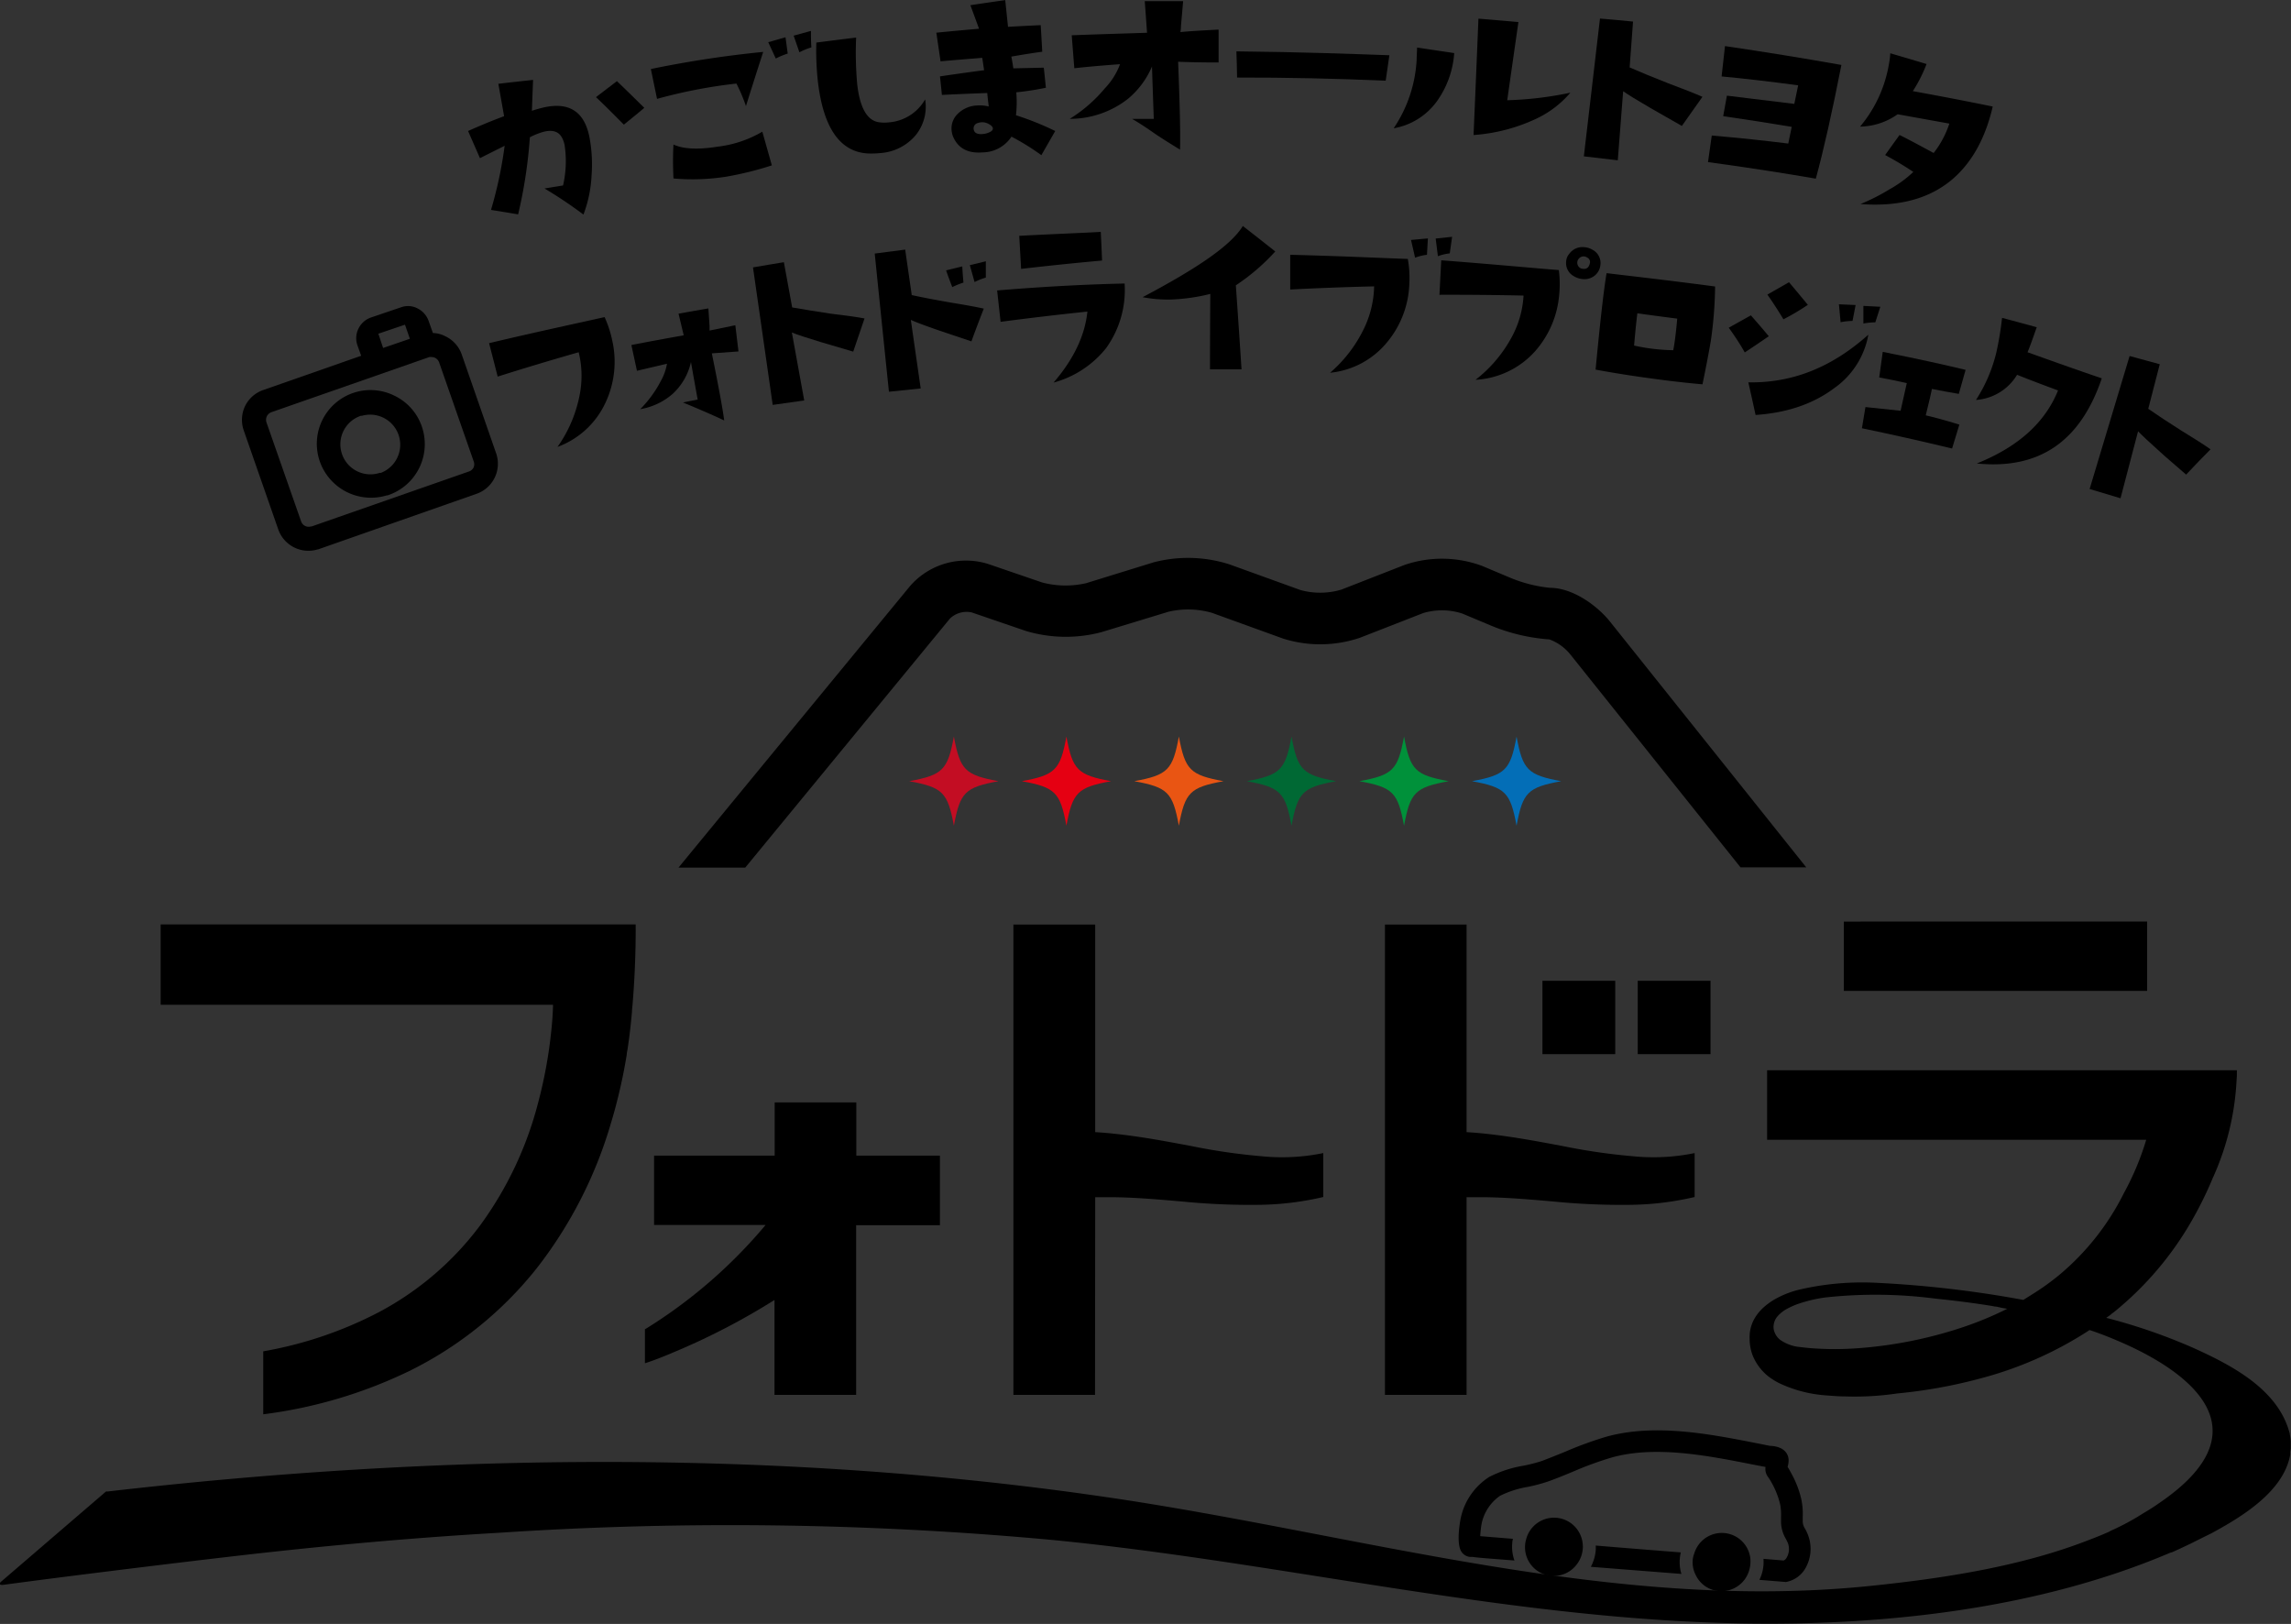 <?xml version="1.0" encoding="UTF-8"?> <svg xmlns="http://www.w3.org/2000/svg" viewBox="0 0 370.76 262.78"><rect x="0" y="0" width="370.76" height="262.78" fill="#333333" stroke="none"/><defs><style>.cls-1{fill:#c30d23;}.cls-2{fill:#e50012;}.cls-3{fill:#e95513;}.cls-4{fill:#006934;}.cls-5{fill:#00913a;}.cls-6{fill:#036eb7;}.cls-7{fill:#fff;}.cls-8{fill:#231815;}.cls-9{fill:none;}</style></defs><title>logo-mount-2line</title><g id="レイヤー_2" data-name="レイヤー 2"><g id="レイヤー_1-2" data-name="レイヤー 1"><polygon points="347.48 149.12 347.48 160.35 298.39 160.35 298.39 149.13 347.48 149.12"></polygon><path class="cls-1" d="M161.59,126.41c-5.42,1-6.22,1.8-7.22,7.21-1-5.41-1.81-6.21-7.22-7.21,5.41-1,6.22-1.81,7.22-7.22C155.37,124.6,156.17,125.41,161.59,126.41Z"></path><path class="cls-2" d="M179.8,126.41c-5.41,1-6.22,1.8-7.22,7.21-1-5.41-1.8-6.21-7.21-7.21,5.41-1,6.22-1.81,7.21-7.22C173.58,124.6,174.39,125.41,179.8,126.41Z"></path><path class="cls-3" d="M198,126.41c-5.41,1-6.22,1.8-7.22,7.21-1-5.41-1.8-6.21-7.21-7.21,5.41-1,6.22-1.81,7.21-7.22C191.79,124.6,192.6,125.41,198,126.41Z"></path><path class="cls-4" d="M216.22,126.41c-5.41,1-6.22,1.8-7.21,7.21-1-5.41-1.81-6.21-7.22-7.21,5.41-1,6.22-1.81,7.22-7.22C210,124.6,210.81,125.41,216.22,126.41Z"></path><path class="cls-5" d="M234.44,126.41c-5.42,1-6.22,1.8-7.22,7.21-1-5.41-1.8-6.21-7.22-7.21,5.42-1,6.22-1.81,7.22-7.22C228.22,124.6,229,125.41,234.44,126.41Z"></path><path class="cls-6" d="M252.65,126.41c-5.41,1-6.22,1.8-7.22,7.21-1-5.41-1.8-6.21-7.21-7.21,5.41-1,6.22-1.81,7.21-7.22C246.43,124.6,247.24,125.41,252.65,126.41Z"></path><path d="M292.31,140.35H281.67L254.13,105.9a7.81,7.81,0,0,0-3.38-2.43h0a30.17,30.17,0,0,1-9.56-2.28l-4.53-1.9a10.64,10.64,0,0,0-6.32-.09l-10.25,4a20,20,0,0,1-12.43.14l-11.52-4.17a14,14,0,0,0-7-.19l-10.91,3.32a22.55,22.55,0,0,1-12.22-.2l-8.76-3a3.9,3.9,0,0,0-3.52,1l-33.12,40.29H109.81c6.32-7.7,37.48-45.57,37.48-45.57a12,12,0,0,1,12.59-3.57l8.76,3a14.83,14.83,0,0,0,7.13.12L186.68,91a22,22,0,0,1,12.27.32l11.51,4.16a12,12,0,0,0,6.62-.07l10.24-4a18.71,18.71,0,0,1,12.55.17l4.51,1.9a22.61,22.61,0,0,0,6.45,1.64c3.68,0,7.66,2.86,9.78,5.54Z"></path><polygon class="cls-7" points="111.97 141.72 111.97 141.72 111.97 141.72 111.96 141.72 111.95 141.72 111.96 141.72 111.97 141.72"></polygon><rect class="cls-7" x="111.96" y="141.72" width="0.01"></rect><polygon class="cls-7" points="286.18 142.04 286.18 142.04 286.19 142.04 286.18 142.04"></polygon><polygon class="cls-7" points="286.19 142.04 286.18 142.04 286.18 142.04 286.19 142.04"></polygon><path d="M272.11,254.69a6.43,6.43,0,0,1-.26-2.48,6.78,6.78,0,0,1,.16-1c-4.42-.35-9.22-.73-13.77-1.11a4.82,4.82,0,0,1,0,.76,6.85,6.85,0,0,1-.79,2.68Zm-35.58-3.56a1.9,1.9,0,0,0,1.36.81h.42c.53.08,1.24.14,2.17.22l4.61.36a6.54,6.54,0,0,1-.36-2.77c0-.25.06-.5.11-.74l-5.29-.43a16.92,16.92,0,0,1,.22-2,7.31,7.31,0,0,1,3-4.54,16.25,16.25,0,0,1,4.51-1.44,26.53,26.53,0,0,0,3.4-.92c1.3-.47,2.59-1,3.86-1.53a55.23,55.23,0,0,1,6.37-2.32c7.06-1.94,15.43-.29,22.81,1.17l2,.38a2.14,2.14,0,0,0,.36,1.55,11.53,11.53,0,0,1,.63,1,13.61,13.61,0,0,1,1.38,3.51,9,9,0,0,1,.14,2c0,.3,0,.59,0,.9A5.61,5.61,0,0,0,289,249c.1.19.21.4.31.63a2.75,2.75,0,0,1-.19,2.46,1,1,0,0,1-.47.43l-3.26-.27a9,9,0,0,1,0,1,6.49,6.49,0,0,1-.66,2.4l4.31.35.29-.07a4.55,4.55,0,0,0,2.79-2.06,6.29,6.29,0,0,0,.4-5.67,6.74,6.74,0,0,0-.42-.85,2.19,2.19,0,0,1-.36-1.14v-.8a11.3,11.3,0,0,0-.22-2.77,16.1,16.1,0,0,0-1.73-4.41,8.3,8.3,0,0,0-.5-.86s0,0,0,0a3.58,3.58,0,0,0,.16-1.28c-.16-1.25-1.15-2-2.83-2.12l-.17,0-2-.4c-7.78-1.53-16.57-3.25-24.43-1.1a59.26,59.26,0,0,0-6.75,2.46c-1.25.51-2.48,1-3.73,1.48a25.68,25.68,0,0,1-3,.77A19.05,19.05,0,0,0,241,239a10.49,10.49,0,0,0-4.61,6.69S235.55,249.73,236.53,251.13Z"></path><path d="M246.82,249.91a4.65,4.65,0,0,0,8.22,3.41,4.75,4.75,0,0,0,1.1-2.65,3.2,3.2,0,0,0,0-.76,4.66,4.66,0,0,0-9.18-.74A3.58,3.58,0,0,0,246.82,249.91Z"></path><path d="M273.94,252.38a4.49,4.49,0,0,0,.49,2.5,4.56,4.56,0,0,0,3.79,2.59,4.67,4.67,0,0,0,4.17-1.94,4.86,4.86,0,0,0,.87-2.39,5,5,0,0,0,0-1,4.65,4.65,0,0,0-9.08-.73A3.62,3.62,0,0,0,273.94,252.38Z"></path><path class="cls-8" d="M341.55,247.74l-.21.11h0A.81.81,0,0,0,341.55,247.74Z"></path><path d="M109,218.83a110.71,110.71,0,0,0,16.34-8.47v15.36h13.21V198.26h13.56V187H138.58v-8.61H125.37V187H105.85v11.22H123.9a80.56,80.56,0,0,1-19.53,16.89v5.49h0C105.15,220.36,106.79,219.78,109,218.83Z"></path><rect x="249.62" y="158.71" width="11.78" height="11.87"></rect><rect x="265.04" y="158.71" width="11.78" height="11.87"></rect><path d="M177.24,193.73c.75,0,1.51,0,2.29,0,3.71,0,7.65.34,11.7.69a112,112,0,0,0,12.83.54,48,48,0,0,0,10.09-1.26v-7.11a33.08,33.08,0,0,1-9.9.52,98.52,98.52,0,0,1-11.42-1.65c-4-.75-8.09-1.53-12.5-2-1-.11-2-.19-3.09-.26V149.61H164v76.11h13.21Z"></path><path d="M237.34,193.73c.75,0,1.51,0,2.29,0,3.71,0,7.65.34,11.7.69a112,112,0,0,0,12.83.54,48,48,0,0,0,10.09-1.26v-7.11a33.08,33.08,0,0,1-9.9.52,98.52,98.52,0,0,1-11.42-1.65c-4-.75-8.09-1.53-12.5-2-1-.11-2-.19-3.09-.26V149.61H224.13v76.11h13.21Z"></path><path d="M89.15,167.43a75.23,75.23,0,0,1-2.06,11,58.18,58.18,0,0,1-9.35,19.81,49.19,49.19,0,0,1-16.42,14.09,64.08,64.08,0,0,1-18.72,6.34v10.19a75.91,75.91,0,0,0,23.63-7,60.33,60.33,0,0,0,20.63-16.63,70.06,70.06,0,0,0,12-23.45c.41-1.35.79-2.71,1.12-4.09h0c.06-.21.12-.43.16-.64q.77-3.18,1.29-6.41c0-.29.09-.58.13-.87.31-2,.54-4.06.71-6,0-.42.07-.83.1-1.23.6-7.18.5-12.95.5-12.95H26v13h63.5C89.46,164.25,89.33,165.83,89.15,167.43Z"></path><path d="M286.12,222.68a10.67,10.67,0,0,0,1.81,1.14,21.22,21.22,0,0,0,7.88,2c.91.07,1.77.14,2.68.15h.16a46.92,46.92,0,0,0,8.37-.48,81.21,81.21,0,0,0,13.4-2.41,60.29,60.29,0,0,0,17.37-7.61l.21-.14.14-.1.25.07c.56.19,2.17.74,4.19,1.61,8.81,3.7,25.92,13.37,6.8,26.35-.78.56-1.64,1.09-2.55,1.63a39.49,39.49,0,0,1-5.29,2.84,1.35,1.35,0,0,1-.21.13c-1,.44-2.1.9-3.18,1.3-11,4.32-23.65,6.26-35.46,7.47-42,4.32-82.82-8.45-124-14.42-53.12-7.74-108-7-161.25-.86h-.14a.18.18,0,0,0-.13,0,.21.21,0,0,1-.07.05l-17,14.61s-.56.59.57.43c11.14-1.51,30.18-3.81,35.49-4.42,14.9-1.76,29.85-3.14,44.81-4a566.69,566.69,0,0,1,89.6,1.2c37.76,3.71,74.82,13.09,112.92,13.5,22.45.25,46.6-2.51,67.52-11.37a2.57,2.57,0,0,1,.38-.14l.07,0c1-.45,2-.91,2.92-1.36a.44.44,0,0,0,.17-.08c1-.5,2-1,3-1.49a1.92,1.92,0,0,1,.25-.12c4.84-2.62,11.76-6.73,12.83-12.76a1.76,1.76,0,0,0,0-.34c0-.21.07-.46.09-.69v-.05c0-.29,0-.54,0-.8,0-.1,0-.2,0-.3a8.53,8.53,0,0,0-.15-1.1c0-.18-.08-.36-.14-.58-2-6.88-9.47-10.71-15.49-13.43a91.85,91.85,0,0,0-14.08-4.86l.57-.4.1-.07a4.62,4.62,0,0,1,.53-.42l.25-.2a52.7,52.7,0,0,0,12.34-14.54,60.43,60.43,0,0,0,3.49-7.09l.09-.19a43.39,43.39,0,0,0,3.7-15.14l.07-1.13,0-.88H343.7l-57.72,0v11.25h61.35a44.3,44.3,0,0,1-3.62,8.64,41.06,41.06,0,0,1-10.5,13.27,40.22,40.22,0,0,1-4.17,3l-1.6,1A176.76,176.76,0,0,0,304,207.6a45.09,45.09,0,0,0-12.43,1,15.31,15.31,0,0,0-4.69,1.85s-.18.12-.21.14c-2.14,1.41-3.63,3.4-3.52,6.07a7.48,7.48,0,0,0,.45,2.57,8.25,8.25,0,0,0,1.79,2.78A7.07,7.07,0,0,0,286.12,222.68Zm31.14-7.78a69.47,69.47,0,0,1-16.21,3.24,50.61,50.61,0,0,1-8.26,0c-.45-.05-.92-.09-1.44-.16h0a6.55,6.55,0,0,1-3.27-1.18,2.8,2.8,0,0,1-.84-1.09,2.32,2.32,0,0,1-.18-1.43,2.62,2.62,0,0,1,.67-1.35,5.45,5.45,0,0,1,1.49-1.15,12.15,12.15,0,0,1,1.88-.82,23.19,23.19,0,0,1,4.25-1,75,75,0,0,1,17.84.18c3.06.31,6.16.7,9.23,1.2l.41.08c.24,0,.6.1,1,.19s.7.11,1,.18A55.41,55.41,0,0,1,317.26,214.9Z"></path><path d="M94.42,34.72a69.56,69.56,0,0,0-6.3-4.22l3-.49a17.47,17.47,0,0,0,.26-6.48,4.09,4.09,0,0,0-.31-1c-.51-1.2-1.54-1.6-3.11-1.2a11.7,11.7,0,0,0-2.21.88,77.12,77.12,0,0,1-1.9,12.48c-1.46-.25-2.92-.49-4.39-.72a67.39,67.39,0,0,0,2.21-10.38l-4,2c-.63-1.46-1.28-2.93-1.92-4.39q3.09-1.38,5.83-2.4l-.93-5.24c1.87-.22,3.75-.43,5.62-.63-.07,1.68-.13,3.35-.19,5a19.54,19.54,0,0,1,2.17-.6c4-.8,6.36.85,7.15,4.9a23.81,23.81,0,0,1,.33,6.25A20.47,20.47,0,0,1,94.42,34.72Zm9.85-17.27c-.49.43-1.59,1.33-3.31,2.72-2.24-2.27-3.75-3.75-4.51-4.45l3.39-2.59C101.33,14.56,102.8,16,104.27,17.45Z"></path><path d="M123.51,8.4q-1.42,4.38-2.79,8.77a27.47,27.47,0,0,0-1.54-3.65A82.88,82.88,0,0,0,106.33,16l-1-4.83A174.93,174.93,0,0,1,123.51,8.4Zm1.4,18.36a53.6,53.6,0,0,1-7.38,1.83,35.25,35.25,0,0,1-8.54.29c-.09-1.94-.1-3.77,0-5.49,1.62.74,4,.85,7.17.34a18.55,18.55,0,0,0,7.21-2.42Q124.13,24,124.91,26.76Zm2.57-18.09a11.92,11.92,0,0,0-1.93.8l-1.22-2.64,2.79-.8ZM131.24,5c0,.89,0,1.78.07,2.67a10.71,10.71,0,0,0-1.94.79l-.93-2.69Z"></path><path d="M149.72,16.08a7.32,7.32,0,0,1-1.5,5.76,8.21,8.21,0,0,1-5.76,2.93,14.07,14.07,0,0,1-2.07.06c-4.41-.28-7.09-4.06-8-11.4a44.79,44.79,0,0,1-.28-6.54c2.15-.28,4.29-.55,6.44-.81a57,57,0,0,0,.18,7.6c.45,3.9,1.68,5.94,3.67,6.12a5.94,5.94,0,0,0,1.46,0A7.4,7.4,0,0,0,149.72,16.08Z"></path><path d="M170.77,21.2l-2.24,3.91a39.13,39.13,0,0,0-4.84-3A5.65,5.65,0,0,1,159,24.66c-2.42.19-4-.69-4.81-2.67a4.3,4.3,0,0,1-.19-.89,3.3,3.3,0,0,1,1-2.69,4.7,4.7,0,0,1,3.09-1.34,6,6,0,0,1,1.92.16c-.13-1.07-.21-1.8-.24-2.18q-3.66.13-7.34.31c-.1-1-.2-2-.31-3q3.57-.53,7.14-1l-.3-2c-2.25.18-4.5.36-6.75.56-.22-1.54-.45-3.09-.68-4.63,2.3-.23,4.61-.44,6.91-.64-.46-1.27-.93-2.54-1.4-3.81,1.87-.28,3.76-.56,5.64-.82l.45,4.32c1.76-.1,3.53-.19,5.29-.27.09,1.43.17,2.87.25,4.3-1,.13-2.67.38-5,.79.15.8.26,1.43.32,1.9l4.93-.11c.12,1.08.23,2.17.34,3.25a47.6,47.6,0,0,1-4.79.74,19.38,19.38,0,0,1-.05,3.71A46.76,46.76,0,0,1,170.77,21.2ZM160,20.06a2.11,2.11,0,0,0-1.73-.16.89.89,0,0,0-.7,1c.08.6.55.86,1.44.79a3,3,0,0,0,1.16-.31q.54-.25.51-.63C160.64,20.51,160.41,20.28,160,20.06Z"></path><path d="M197.21,4.79c0,1.78,0,3.55,0,5.32-3.26,0-5.44-.07-6.55-.12q.42,10.53.31,14.23c-1.61-1-3.07-1.89-4.39-2.81s-2.44-1.64-3.37-2.17c1.18,0,2.35,0,3.51,0-.1-2.83-.2-5.65-.29-8.48a13.83,13.83,0,0,1-3.86,5.21,15.2,15.2,0,0,1-9.45,3.26,23.41,23.41,0,0,0,5.66-4.91,11.47,11.47,0,0,0,2.48-3.93c-2.61.18-5.07.4-7.4.65l-.42-5.33c5.42-.21,9.49-.31,12.19-.41-.12-1.7-.24-3.4-.37-5.11q3.1,0,6.21,0c-.11,1.33-.23,2.67-.35,4,0,.51-.07.85-.09,1C193.06,5,195.14,4.9,197.21,4.79Z"></path><path d="M224.85,8.94l-.6,4.12q-12-.53-24.05-.51c0-1.41-.07-2.82-.11-4.24C210.83,8.42,219.08,8.74,224.85,8.94Z"></path><path d="M235.34,8.59a15.17,15.17,0,0,1-2.89,7.92,10.93,10.93,0,0,1-6.91,4.25,21.92,21.92,0,0,0,3.72-11.07c0-.62.06-1.29.07-2C231.34,8,233.34,8.29,235.34,8.59ZM254.14,15a16.5,16.5,0,0,1-5.54,4.22,28.46,28.46,0,0,1-10.13,2.63q.41-9.42.79-18.83c2.16.17,4.32.36,6.47.55q-.91,6.33-1.81,12.65A56.74,56.74,0,0,0,254.14,15Z"></path><path d="M275.51,15.67q-1.68,2.35-3.33,4.71l-5.06-2.89c-2.21-1.29-3.69-2.19-4.44-2.73l-.87,11.18-5.49-.64L258.93,3c1.78.15,3.57.31,5.35.49q-.27,3.71-.55,7.42c1.82.8,3.88,1.64,6.17,2.54C272.62,14.46,274.48,15.21,275.51,15.67Z"></path><path d="M298,10.51q-2.24,11.43-4.14,18.4c-4.77-.82-10.59-1.75-17.45-2.68.2-1.44.41-2.87.61-4.3q6.74.59,12.38,1.3c.18-.9.37-1.8.56-2.7q-5.54-.93-11.09-1.73l.6-3.32c2.87.36,6.51.78,10.91,1.33.21-1,.41-2,.62-3-4.63-.63-8.76-1.1-12.39-1.44.18-1.64.37-3.27.55-4.91Q288.59,8.84,298,10.51Z"></path><path d="M322.49,17.24c-1.2,5.18-3.4,9.09-6.54,11.78-3.76,3.18-8.69,4.46-14.87,4a32,32,0,0,0,4.73-2.4,18.45,18.45,0,0,0,3.83-2.8,53.12,53.12,0,0,0-4.56-2.73c.77-1.08,1.55-2.17,2.33-3.24.47.21,2.32,1.17,5.52,2.91A15.7,15.7,0,0,0,315.47,20l-8.37-1.51a10.78,10.78,0,0,1-6.08,2,21.13,21.13,0,0,0,4.65-10,12.75,12.75,0,0,0,.24-1.87q2.94.86,5.87,1.74a23.51,23.51,0,0,1-2.22,4.39Q316,15.91,322.49,17.24Z"></path><path d="M97.84,51.31a17.88,17.88,0,0,1,1.25,3.83,15.57,15.57,0,0,1-1.09,10,13.8,13.8,0,0,1-7.78,7.18,21.54,21.54,0,0,0,3.54-8.17A16,16,0,0,0,93.65,57q-6.59,1.88-13.11,3.94-.69-2.71-1.39-5.41C87.72,53.5,94,52.19,97.84,51.31Z"></path><path d="M119,52.63l.51,4.24-4.31.31q1.64,8.06,2,10.86c-1.29-.62-3.5-1.6-6.67-2.91.79-.17,1.59-.32,2.38-.47q-.55-3-1.09-6.09a9.87,9.87,0,0,1-3,5.2,10.65,10.65,0,0,1-5.21,2.44,18.59,18.59,0,0,0,3.33-4.55,8.62,8.62,0,0,0,1-2.8L103.08,60l-.9-4.17c2.82-.55,5.65-1.07,8.47-1.57l-.84-3.5c1.61-.29,3.22-.58,4.83-.85.06.94.13,1.89.19,2.83,0,.39,0,.64,0,.75Z"></path><path d="M139.91,51.53q-.93,2.69-1.83,5.37l-5.26-1.55c-2.31-.7-3.87-1.21-4.67-1.55l2,11q-2.55.34-5.1.72-1.61-11.12-3.19-22.25c1.65-.28,3.3-.57,5-.84q.66,3.66,1.34,7.32c1.83.33,3.89.64,6.18,1C137,51.06,138.87,51.33,139.91,51.53Z"></path><path d="M159.21,49.94c-.69,1.76-1.36,3.53-2,5.3L152,53.49c-2.27-.79-3.81-1.36-4.6-1.73L149,62.86l-5.14.53q-1.16-11.18-2.3-22.36l4.93-.64c.35,2.45.71,4.91,1.06,7.36,1.84.4,3.9.79,6.17,1.19C156.35,49.36,158.18,49.71,159.21,49.94Zm-3.29-4.21a12.18,12.18,0,0,0-1.81.73c-.35-.9-.69-1.8-1-2.71l2.62-.64C155.77,44,155.84,44.86,155.92,45.73Zm3.62-3.45,0,2.64a10.46,10.46,0,0,0-1.82.72c-.26-.91-.51-1.82-.77-2.73Z"></path><path d="M182,45.88a16.09,16.09,0,0,1-3,10.46,16.34,16.34,0,0,1-8.5,5.57c3.21-3.73,5.07-7.54,5.48-11.49q-7,.73-14.05,1.66L161.37,47C169.58,46.32,176.47,46,182,45.88Zm-3.66-3.72c-2.73.25-7.1.66-13.09,1.35l-.3-5.35c6.94-.36,11.33-.51,13.19-.64C178.22,39.07,178.29,40.61,178.35,42.16Z"></path><path d="M206.38,40.69A33.8,33.8,0,0,1,200,46.17q.48,6.8.92,13.6c-1.7,0-3.4,0-5.1,0q0-6.1.05-12.21a30.66,30.66,0,0,1-6.36.91,22,22,0,0,1-4.6-.38c8.81-4.65,14.32-8.38,16.22-11.52Q203.76,38.61,206.38,40.69Z"></path><path d="M227.83,41.9a17.21,17.21,0,0,1,.25,4,15.65,15.65,0,0,1-3.55,9.42,13.67,13.67,0,0,1-9.28,5,22,22,0,0,0,5.45-7.08,16.46,16.46,0,0,0,1.68-6.9q-6.8.16-13.58.51c0-1.87,0-3.75,0-5.62C217.54,41.45,223.88,41.77,227.83,41.9Zm3.1-.67a7.94,7.94,0,0,0-1.92.47l-.66-2.87,2.73-.25ZM235,38.32,234.62,41a8,8,0,0,0-1.92.46l-.36-2.86Z"></path><path d="M252.27,43.7a17.54,17.54,0,0,1,.06,4,15.8,15.8,0,0,1-4,9.25,13.94,13.94,0,0,1-9.54,4.51,21.73,21.73,0,0,0,5.77-6.75,15.89,15.89,0,0,0,2-6.88q-6.81-.15-13.61-.13c.1-1.86.19-3.72.29-5.58C242,42.79,248.33,43.4,252.27,43.7Zm3.78,1.45a3.28,3.28,0,0,1-1.34-.45,2.42,2.42,0,0,1-1.25-2.43,2,2,0,0,1,.48-1.17A2.64,2.64,0,0,1,256.42,40a3,3,0,0,1,1.29.41A2.42,2.42,0,0,1,259,42.87a2.52,2.52,0,0,1-.95,1.75A2.66,2.66,0,0,1,256.05,45.15Zm1.24-2.54a.78.78,0,0,0-.43-.93,1,1,0,0,0-1.39.22.84.84,0,0,0-.2.46,1,1,0,0,0,.57,1.07,1.45,1.45,0,0,0,.35.07C256.78,43.57,257.15,43.27,257.29,42.61Z"></path><path d="M275.52,62.19q-3.86-.34-7.93-.9-5.16-.69-9.37-1.48Q259.33,48.08,260,44.2c3.62.44,9.48,1.09,17.56,2.16a65.29,65.29,0,0,1-.71,8.91C276.57,56.91,276.13,59.22,275.52,62.19Zm-4.73-5.52c.24-1.23.45-2.94.64-5.11q-3.31-.42-6.45-.86c-.18,1.4-.35,3.15-.53,5.22A31.42,31.42,0,0,0,270.79,56.67Z"></path><path d="M286.25,54.41c-1.3.89-2.59,1.77-3.89,2.62q-1-1.8-2.59-4l3.58-2C284.32,52.13,285.29,53.26,286.25,54.41Zm16.11-.25a13.43,13.43,0,0,1-5.51,8.64c-3.36,2.53-7.59,4-12.74,4.35q-.57-2.64-1.17-5.28C290.06,62,296.46,59.44,302.36,54.16Zm-9.79-4.83a38.82,38.82,0,0,1-3.95,2.34q-1.33-2.2-2.6-4l3.5-2C290.55,46.88,291.56,48.1,292.57,49.33Zm7.23,2.6a11.07,11.07,0,0,0-1.93.21l-.27-2.9,2.7.12Zm4.5-2.29-.81,2.52a11.17,11.17,0,0,0-1.93.19c0-1,0-1.9,0-2.85Z"></path><path d="M317.09,68.71c-.39,1.29-.79,2.58-1.18,3.87q-7.28-1.76-14.59-3.28l.57-3.43,5.69.6c.34-1.49.67-3,1-4.47-1.32-.31-2.81-.62-4.46-.92l.57-4.14c5.92,1.17,10.38,2.18,13.41,2.91L317,63.74c-1.37-.23-2.82-.5-4.35-.8-.11.6-.44,2-1,4.27C313,67.53,314.8,68,317.09,68.71Z"></path><path d="M340.14,61.22C336.62,71.59,329.88,76,319.91,75c6.58-2.64,11-6.51,13.15-11.82q-3.65-1.34-6.63-2.53a8.44,8.44,0,0,1-6.65,4.07,25,25,0,0,0,3.28-7.62,51.09,51.09,0,0,0,.94-5.66c1.87.49,3.74,1,5.61,1.51C329,54.68,328.55,56,328.12,57,332.82,58.68,336.82,60.1,340.14,61.22Z"></path><path d="M357.74,72.71q-2,2-3.95,4.09c-2.11-1.85-3.51-3-4.16-3.63-1.81-1.61-3-2.74-3.62-3.38q-1.42,5.42-2.84,10.84c-1.66-.51-3.31-1-5-1.5q3.23-10.75,6.47-21.52l4.88,1.33-1.86,7.21c1.54,1.07,3.29,2.22,5.26,3.47C355.28,71.06,356.87,72.09,357.74,72.71Z"></path><path d="M50.34,85.18a1.29,1.29,0,0,1-1.61-.81l-5.6-16a1.31,1.31,0,0,1,.8-1.67l25.52-8.91h0a1.22,1.22,0,0,1,.51,0,1.19,1.19,0,0,1,.44.11,1.32,1.32,0,0,1,.66.73l5.59,16a1.33,1.33,0,0,1,0,1,1.29,1.29,0,0,1-.75.66l-25.5,8.91ZM74.71,57.32a5.13,5.13,0,0,0-2.65-2.91,4.49,4.49,0,0,0-2-.52l-.71-2a3.62,3.62,0,0,0-1.81-2,3.32,3.32,0,0,0-2.68-.15L60,51.39a3.56,3.56,0,0,0-2,1.81,3.48,3.48,0,0,0-.14,2.72l.59,1.65L42.67,63.09a5.15,5.15,0,0,0-3,2.6,5.2,5.2,0,0,0-.21,4l5.58,16a5.17,5.17,0,0,0,6.38,3.21l.06,0L77.14,79.9a5.15,5.15,0,0,0,3.15-6.55ZM62,56.31,61.23,54l4.31-1.46.79,2.28Z"></path><path d="M63.77,64a8.69,8.69,0,0,0-12,10.71,8.78,8.78,0,0,0,10.83,5.45l.11,0,.16-.05A8.72,8.72,0,0,0,68.26,69,8.64,8.64,0,0,0,63.77,64ZM61.48,76.51a4.86,4.86,0,0,1-3.07-9.23l.1,0,.07,0a4.87,4.87,0,0,1,3.05,9.24l-.08,0Z"></path><path class="cls-9" d="M89.58,222.33c.33-.29.63-.61,1-.92,0,.31.06.6.11.91Z"></path></g></g></svg> 